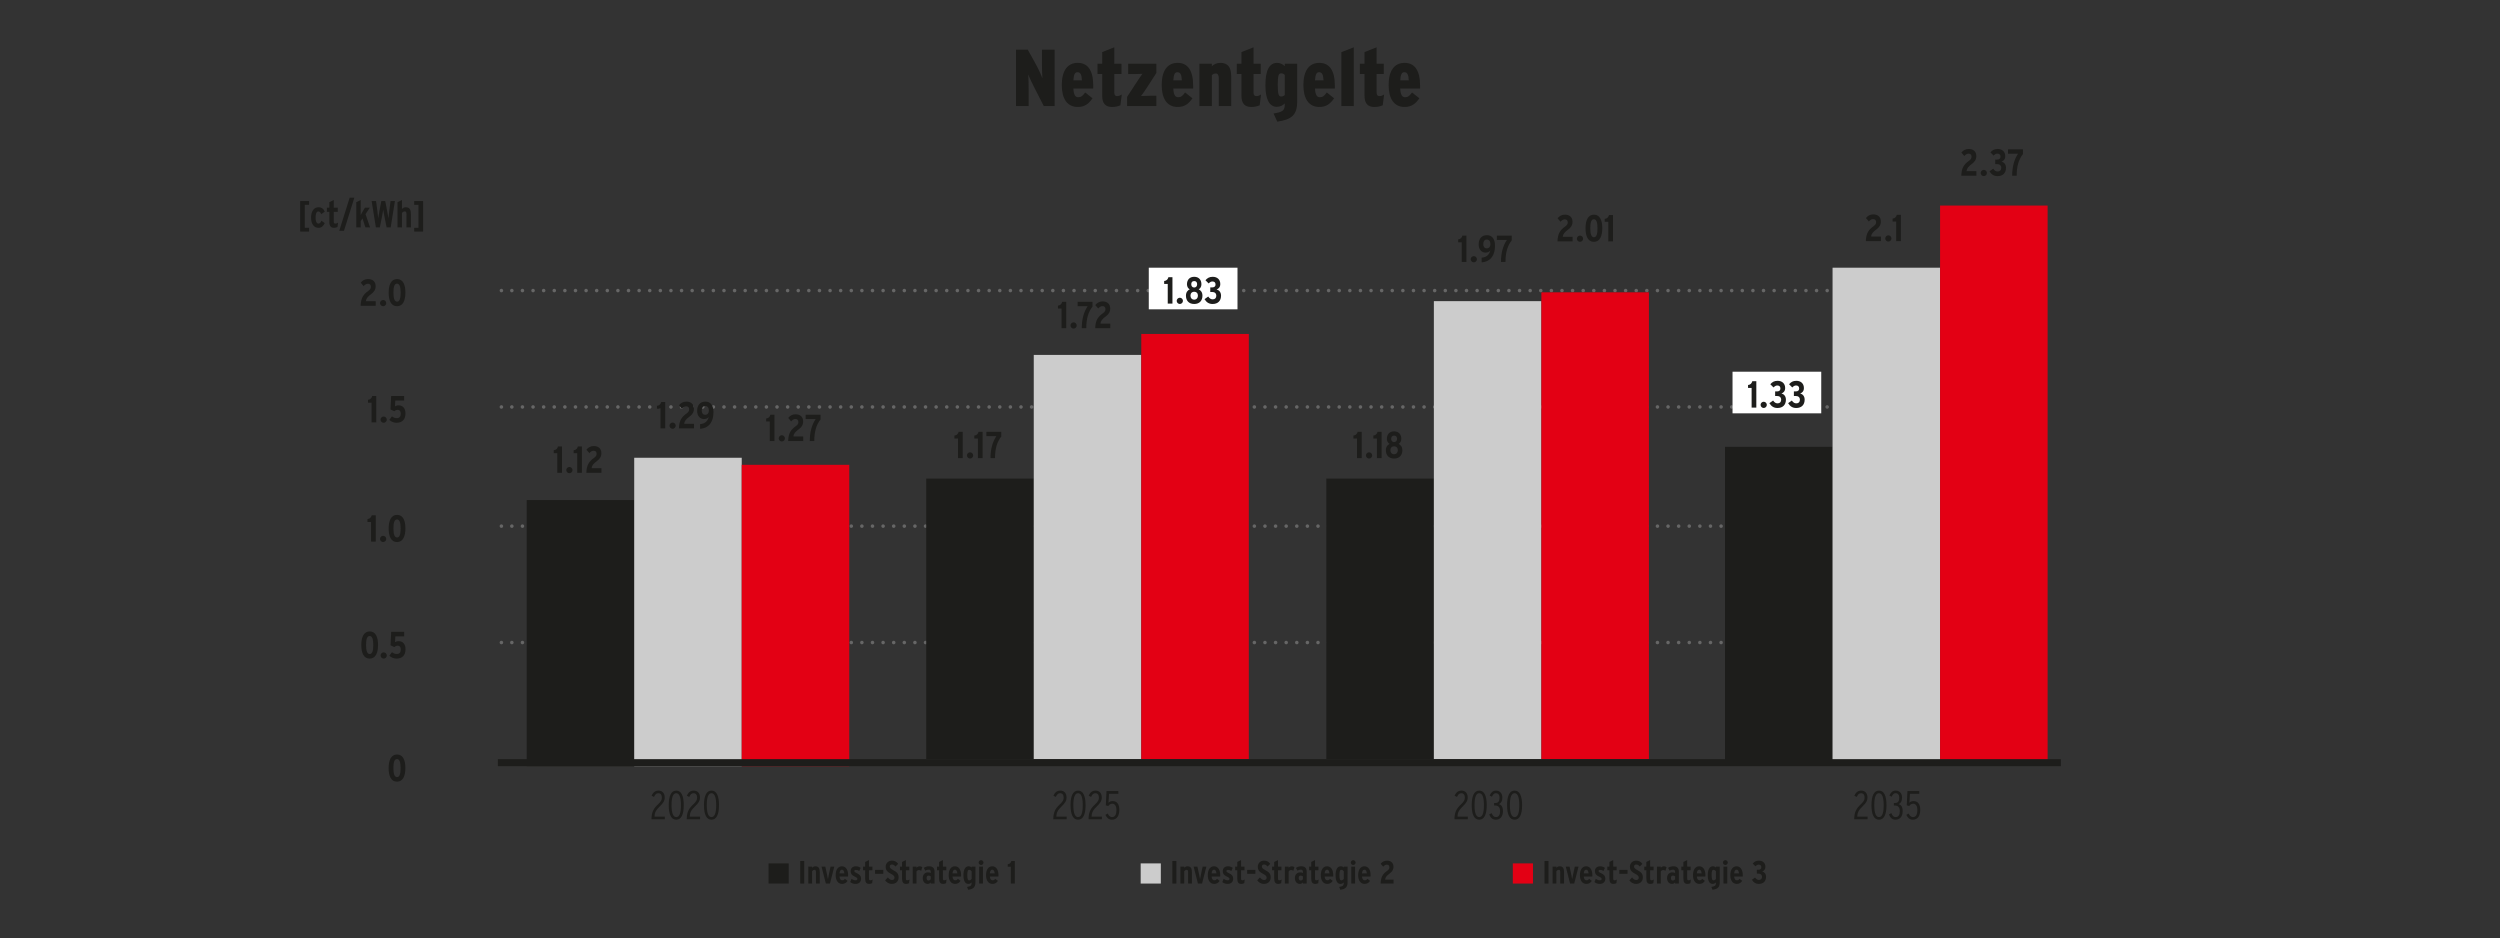 <?xml version="1.0" encoding="UTF-8"?>
<!-- Generator: Adobe Illustrator 25.4.1, SVG Export Plug-In . SVG Version: 6.00 Build 0)  -->
<svg xmlns="http://www.w3.org/2000/svg" xmlns:xlink="http://www.w3.org/1999/xlink" version="1.1" id="Ebene_1" x="0px" y="0px" width="930px" height="349px" viewBox="0 0 930 349" xml:space="preserve">
<rect x="0" y="0" width="930" height="349" fill="#333333" stroke="none"/>
<line fill="none" stroke="#666666" stroke-width="1.313" stroke-linecap="round" stroke-linejoin="round" stroke-dasharray="0,3.946" x1="190.401" y1="151.391" x2="755.059" y2="151.391"></line>
<path fill="none" stroke="#666666" stroke-width="1.313" stroke-linecap="round" stroke-linejoin="round" d="M757,151.391  L757,151.391 M186.52,151.391L186.52,151.391"></path>
<line fill="none" stroke="#666666" stroke-width="1.313" stroke-linecap="round" stroke-linejoin="round" stroke-dasharray="0,3.946" x1="190.401" y1="195.719" x2="755.059" y2="195.719"></line>
<path fill="none" stroke="#666666" stroke-width="1.313" stroke-linecap="round" stroke-linejoin="round" d="M757,195.719  L757,195.719 M186.52,195.719L186.52,195.719"></path>
<line fill="none" stroke="#666666" stroke-width="1.313" stroke-linecap="round" stroke-linejoin="round" stroke-dasharray="0,3.946" x1="190.401" y1="108.089" x2="755.059" y2="108.089"></line>
<path fill="none" stroke="#666666" stroke-width="1.313" stroke-linecap="round" stroke-linejoin="round" d="M757,108.089  L757,108.089 M186.52,108.089L186.52,108.089"></path>
<line fill="none" stroke="#666666" stroke-width="1.313" stroke-linecap="round" stroke-linejoin="round" stroke-dasharray="0,3.946" x1="190.401" y1="239.021" x2="755.059" y2="239.021"></line>
<path fill="none" stroke="#666666" stroke-width="1.313" stroke-linecap="round" stroke-linejoin="round" d="M757,239.021  L757,239.021 M186.52,239.021L186.52,239.021"></path>
<rect x="195.925" y="186.026" fill="#1D1D1B" width="40" height="99"></rect>
<rect x="235.925" y="170.285" fill="#CCCCCC" width="40" height="114.741"></rect>
<g>
	<path fill="#1D1D1B" d="M392.313,39.465h-4.02l-3.09-6.03c-1.17-2.279-2.28-4.56-2.7-5.76c0.12,1.2,0.15,3.87,0.15,5.85v5.94h-4.71   V18.466h4.38l2.67,4.8c1.2,2.159,2.4,4.739,2.79,5.88c-0.12-1.141-0.18-4.051-0.18-5.971v-4.709h4.71V39.465z"></path>
	<path fill="#1D1D1B" d="M406.683,32.925h-7.379c0.12,2.52,0.78,3.24,1.83,3.24c0.93,0,1.59-0.391,2.55-1.771l2.73,2.16   c-1.32,1.95-2.82,3.24-5.49,3.24c-3.93,0-5.939-3.09-5.939-8.13c0-5.399,2.13-8.279,5.939-8.279c3.72,0,5.76,2.789,5.76,8.429   V32.925z M402.483,29.895c-0.12-2.189-0.57-3.029-1.65-3.029c-0.93,0-1.38,0.72-1.53,3.029H402.483z"></path>
	<path fill="#1D1D1B" d="M417.302,35.145l-0.51,4.021c-0.9,0.39-1.89,0.63-3.09,0.63c-2.43,0-3.689-1.261-3.689-4.2v-8.069h-1.74   v-3.811h1.74v-4.35l4.5-1.77v6.119h2.67v3.811h-2.67v6.899c0,0.96,0.36,1.32,1.05,1.32   C416.192,35.745,416.642,35.564,417.302,35.145z"></path>
	<path fill="#1D1D1B" d="M430.172,39.465h-10.89v-3.42l3.24-4.979c1.05-1.62,1.86-2.79,2.46-3.601c-0.84,0.03-2.16,0.09-3.24,0.09   h-2.07v-3.84h10.5v3.42l-3.21,4.98c-1.02,1.56-1.86,2.79-2.49,3.6c0.84-0.03,2.16-0.09,3.24-0.09h2.46V39.465z"></path>
	<path fill="#1D1D1B" d="M443.851,32.925h-7.379c0.12,2.52,0.78,3.24,1.83,3.24c0.93,0,1.59-0.391,2.55-1.771l2.729,2.16   c-1.32,1.95-2.82,3.24-5.49,3.24c-3.93,0-5.939-3.09-5.939-8.13c0-5.399,2.13-8.279,5.939-8.279c3.72,0,5.76,2.789,5.76,8.429   V32.925z M439.651,29.895c-0.12-2.189-0.57-3.029-1.65-3.029c-0.93,0-1.38,0.72-1.53,3.029H439.651z"></path>
	<path fill="#1D1D1B" d="M458.011,39.465h-4.62v-10.35c0-1.2-0.39-1.771-1.14-1.771c-0.6,0-1.02,0.24-1.44,0.601v11.52h-4.62v-15.75   h4.62v0.9c0.81-0.69,1.71-1.229,3.21-1.229c2.61,0,3.99,1.56,3.99,4.919V39.465z"></path>
	<path fill="#1D1D1B" d="M469.11,35.145l-0.51,4.021c-0.9,0.39-1.89,0.63-3.09,0.63c-2.43,0-3.689-1.261-3.689-4.2v-8.069h-1.74   v-3.811h1.74v-4.35l4.499-1.77v6.119h2.67v3.811h-2.67v6.899c0,0.96,0.36,1.32,1.051,1.32   C468.001,35.745,468.45,35.564,469.11,35.145z"></path>
	<path fill="#1D1D1B" d="M482.551,37.814c0,5.07-2.221,6.69-7.41,7.439l-1.38-3.029c3.45-0.57,4.17-1.14,4.17-3.36v-0.39   c-0.75,0.72-1.65,1.26-2.94,1.26c-2.67,0-4.26-2.55-4.26-8.069c0-5.7,1.561-8.279,4.38-8.279c1.2,0,2.101,0.569,2.82,1.199v-0.87   h4.62V37.814z M477.931,35.354v-7.499c-0.36-0.33-0.75-0.57-1.35-0.57c-0.841,0-1.261,0.54-1.261,4.26c0,3.78,0.42,4.35,1.29,4.35   C477.15,35.895,477.541,35.685,477.931,35.354z"></path>
	<path fill="#1D1D1B" d="M496.56,32.925h-7.379c0.12,2.52,0.779,3.24,1.83,3.24c0.93,0,1.59-0.391,2.55-1.771l2.729,2.16   c-1.32,1.95-2.82,3.24-5.49,3.24c-3.93,0-5.939-3.09-5.939-8.13c0-5.399,2.13-8.279,5.939-8.279c3.721,0,5.76,2.789,5.76,8.429   V32.925z M492.36,29.895c-0.12-2.189-0.57-3.029-1.65-3.029c-0.93,0-1.38,0.72-1.529,3.029H492.36z"></path>
	<path fill="#1D1D1B" d="M503.61,39.465h-4.62V19.396l4.62-1.8V39.465z"></path>
	<path fill="#1D1D1B" d="M514.89,35.145l-0.511,4.021c-0.899,0.39-1.89,0.63-3.09,0.63c-2.43,0-3.689-1.261-3.689-4.2v-8.069h-1.74   v-3.811h1.74v-4.35l4.5-1.77v6.119h2.67v3.811h-2.67v6.899c0,0.96,0.359,1.32,1.05,1.32   C513.779,35.745,514.229,35.564,514.89,35.145z"></path>
	<path fill="#1D1D1B" d="M528.269,32.925h-7.379c0.12,2.52,0.779,3.24,1.83,3.24c0.93,0,1.59-0.391,2.55-1.771l2.729,2.16   c-1.32,1.95-2.82,3.24-5.49,3.24c-3.93,0-5.939-3.09-5.939-8.13c0-5.399,2.13-8.279,5.939-8.279c3.721,0,5.76,2.789,5.76,8.429   V32.925z M524.069,29.895c-0.12-2.189-0.57-3.029-1.65-3.029c-0.93,0-1.38,0.72-1.529,3.029H524.069z"></path>
</g>
<g>
	<path fill="#1D1D1B" d="M150.801,285.709c0,2.83-0.854,5.071-3.124,5.071c-2.283,0-3.11-2.228-3.11-5.043   c0-2.829,0.854-5.07,3.138-5.07C149.975,280.667,150.801,282.894,150.801,285.709z M149.022,285.737   c0-2.213-0.406-3.361-1.345-3.361s-1.331,1.12-1.331,3.333c0,2.214,0.406,3.362,1.358,3.362   C148.63,289.071,149.022,287.95,149.022,285.737z"></path>
</g>
<g>
	<path fill="#1D1D1B" d="M140.637,239.929c0,2.83-0.854,5.071-3.124,5.071c-2.283,0-3.11-2.228-3.11-5.043   c0-2.829,0.854-5.07,3.138-5.07C139.811,234.887,140.637,237.113,140.637,239.929z M138.858,239.957   c0-2.213-0.406-3.361-1.345-3.361s-1.331,1.12-1.331,3.333c0,2.214,0.406,3.362,1.358,3.362   C138.466,243.291,138.858,242.17,138.858,239.957z"></path>
	<path fill="#1D1D1B" d="M143.897,243.837c0,0.631-0.533,1.163-1.163,1.163c-0.63,0-1.163-0.532-1.163-1.163   c0-0.63,0.533-1.162,1.163-1.162C143.364,242.675,143.897,243.207,143.897,243.837z"></path>
	<path fill="#1D1D1B" d="M150.856,241.54c0,2.199-1.219,3.46-3.32,3.46c-0.995,0-2.003-0.406-2.703-1.064l0.98-1.331   c0.672,0.504,1.134,0.673,1.807,0.673c1.009,0,1.471-0.645,1.471-1.64c0-0.98-0.435-1.456-1.149-1.456   c-0.462,0-0.868,0.195-1.232,0.546l-1.429-0.673l0.238-5.015h4.833v1.695h-3.277l-0.126,2.144c0.351-0.225,0.743-0.364,1.387-0.364   C149.764,238.515,150.856,239.509,150.856,241.54z"></path>
</g>
<g>
	<path fill="#1D1D1B" d="M139.781,201.488h-1.751v-7.298H136.7v-1.093c0.967-0.099,1.387-0.687,1.583-1.415h1.499V201.488z"></path>
	<path fill="#1D1D1B" d="M143.687,200.479c0,0.63-0.533,1.163-1.163,1.163c-0.63,0-1.163-0.533-1.163-1.163s0.533-1.163,1.163-1.163   C143.154,199.316,143.687,199.85,143.687,200.479z"></path>
	<path fill="#1D1D1B" d="M150.814,196.571c0,2.83-0.854,5.071-3.124,5.071c-2.283,0-3.11-2.228-3.11-5.043   c0-2.83,0.854-5.071,3.138-5.071C149.988,191.528,150.814,193.756,150.814,196.571z M149.036,196.6   c0-2.214-0.406-3.362-1.345-3.362s-1.331,1.121-1.331,3.334s0.406,3.362,1.358,3.362   C148.644,199.934,149.036,198.812,149.036,196.6z"></path>
</g>
<g>
	<path fill="#1D1D1B" d="M139.977,157.122h-1.751v-7.298h-1.331v-1.093c0.967-0.099,1.387-0.687,1.583-1.415h1.499V157.122z"></path>
	<path fill="#1D1D1B" d="M143.883,156.113c0,0.63-0.532,1.163-1.163,1.163s-1.163-0.533-1.163-1.163s0.532-1.163,1.163-1.163   S143.883,155.483,143.883,156.113z"></path>
	<path fill="#1D1D1B" d="M150.842,153.816c0,2.199-1.219,3.46-3.32,3.46c-0.995,0-2.003-0.406-2.703-1.065l0.98-1.33   c0.672,0.504,1.134,0.672,1.807,0.672c1.009,0,1.471-0.645,1.471-1.639c0-0.98-0.435-1.457-1.149-1.457   c-0.462,0-0.868,0.196-1.232,0.547l-1.429-0.673l0.238-5.015h4.833v1.695h-3.277l-0.126,2.143c0.351-0.224,0.743-0.364,1.387-0.364   C149.75,150.79,150.842,151.785,150.842,153.816z"></path>
</g>
<g>
	<path fill="#1D1D1B" d="M139.769,113.764h-5.617c0.098-2.997,1.037-4.244,2.886-5.575c0.672-0.49,0.924-0.896,0.924-1.484   c0-0.771-0.392-1.148-1.121-1.148c-0.616,0-1.106,0.35-1.569,0.882l-1.093-1.274c0.659-0.826,1.527-1.358,2.731-1.358   c1.695,0,2.83,0.938,2.83,2.647c0,1.358-0.672,2.199-1.611,2.899c-1.331,0.994-1.933,1.653-2.003,2.703h3.642V113.764z"></path>
	<path fill="#1D1D1B" d="M143.687,112.756c0,0.63-0.533,1.162-1.163,1.162c-0.63,0-1.163-0.532-1.163-1.162   c0-0.631,0.533-1.163,1.163-1.163C143.154,111.593,143.687,112.125,143.687,112.756z"></path>
	<path fill="#1D1D1B" d="M150.814,108.848c0,2.829-0.854,5.07-3.124,5.07c-2.283,0-3.11-2.228-3.11-5.043   c0-2.829,0.854-5.07,3.138-5.07C149.988,103.805,150.814,106.032,150.814,108.848z M149.036,108.875   c0-2.213-0.406-3.361-1.345-3.361s-1.331,1.12-1.331,3.334c0,2.213,0.406,3.361,1.358,3.361   C148.644,112.209,149.036,111.089,149.036,108.875z"></path>
</g>
<g>
	<path fill="#1D1D1B" d="M114.978,86.141h-3.319V74.795h3.319v1.4h-1.597v8.545h1.597V86.141z"></path>
	<path fill="#1D1D1B" d="M120.816,78.759l-1.331,0.896c-0.252-0.603-0.546-0.994-1.037-0.994c-0.742,0-1.05,0.882-1.05,2.255   s0.336,2.27,1.106,2.27c0.476,0,0.826-0.463,1.064-1.079l1.219,0.883c-0.434,1.022-1.163,1.765-2.297,1.765   c-1.625,0-2.773-1.331-2.773-3.81c0-2.479,1.163-3.853,2.759-3.853C119.611,77.092,120.368,77.666,120.816,78.759z"></path>
	<path fill="#1D1D1B" d="M125.744,82.835l-0.196,1.597c-0.364,0.196-0.771,0.322-1.261,0.322c-1.19,0-1.779-0.645-1.779-2.255   v-3.685h-0.911v-1.568h0.911v-2.031l1.653-0.826v2.857h1.485v1.568h-1.485v3.643c0,0.546,0.21,0.729,0.603,0.729   C125.085,83.186,125.421,83.073,125.744,82.835z"></path>
	<path fill="#1D1D1B" d="M131.82,73.534l-3.866,12.326h-1.751l3.866-12.326H131.82z"></path>
	<path fill="#1D1D1B" d="M137.658,84.6h-1.723l-1.093-3.376l-0.658,1.079V84.6h-1.653v-9.385l1.653-0.826v4.608   c0,0.406-0.014,0.63-0.014,1.036c0.168-0.364,0.392-0.771,0.561-1.051l1.022-1.736h1.821l-1.597,2.396L137.658,84.6z"></path>
	<path fill="#1D1D1B" d="M146.914,74.795l-1.583,9.805h-1.513l-0.826-4.118c-0.196-0.952-0.336-1.793-0.434-2.465   c-0.098,0.687-0.238,1.513-0.435,2.465l-0.826,4.118h-1.471l-1.583-9.805h1.653l0.476,3.655c0.098,0.715,0.238,2.102,0.308,2.773   c0.084-0.672,0.322-2.059,0.462-2.773l0.714-3.655h1.443l0.714,3.655c0.14,0.715,0.392,2.102,0.476,2.773   c0.07-0.672,0.21-2.059,0.309-2.773l0.476-3.655H146.914z"></path>
	<path fill="#1D1D1B" d="M152.862,84.6h-1.653v-4.763c0-0.91-0.112-1.204-0.7-1.204c-0.364,0-0.784,0.322-0.98,0.616V84.6h-1.653   v-9.385l1.653-0.826v3.361c0.364-0.392,0.84-0.658,1.373-0.658c1.569,0,1.961,0.967,1.961,2.689V84.6z"></path>
	<path fill="#1D1D1B" d="M157.397,86.141h-3.32v-1.4h1.597v-8.545h-1.597v-1.4h3.32V86.141z"></path>
</g>
<g>
	<path fill="#1D1D1B" d="M209.067,175.882h-1.751v-7.298h-1.331v-1.093c0.967-0.098,1.387-0.686,1.583-1.414h1.499V175.882z"></path>
	<path fill="#1D1D1B" d="M212.973,174.874c0,0.63-0.532,1.162-1.163,1.162s-1.163-0.532-1.163-1.162   c0-0.631,0.532-1.163,1.163-1.163S212.973,174.243,212.973,174.874z"></path>
	<path fill="#1D1D1B" d="M216.473,175.882h-1.751v-7.298h-1.331v-1.093c0.967-0.098,1.387-0.686,1.583-1.414h1.499V175.882z"></path>
	<path fill="#1D1D1B" d="M223.74,175.882h-5.617c0.098-2.997,1.037-4.244,2.886-5.575c0.672-0.49,0.924-0.896,0.924-1.484   c0-0.771-0.392-1.148-1.121-1.148c-0.616,0-1.106,0.35-1.569,0.882l-1.093-1.274c0.659-0.826,1.527-1.358,2.731-1.358   c1.695,0,2.83,0.938,2.83,2.647c0,1.358-0.672,2.199-1.611,2.899c-1.331,0.994-1.933,1.653-2.003,2.703h3.642V175.882z"></path>
</g>
<g>
	<path fill="#1D1D1B" d="M247.325,304.768h-4.98c0.045-2.82,0.84-4.05,2.475-5.58c1.05-0.989,1.395-1.635,1.395-2.46   c0-1.034-0.465-1.649-1.35-1.649c-0.75,0-1.155,0.479-1.575,1.38l-0.9-0.45c0.495-1.064,1.17-1.905,2.565-1.905   c1.44,0,2.325,0.976,2.325,2.58c0,1.23-0.585,2.085-1.8,3.255c-1.53,1.471-1.935,2.37-2.01,3.84h3.855V304.768z"></path>
	<path fill="#1D1D1B" d="M254.359,299.518c0,3.51-0.945,5.415-2.79,5.415c-1.86,0-2.805-1.905-2.805-5.415s0.945-5.415,2.805-5.415   C253.415,294.103,254.359,296.008,254.359,299.518z M253.31,299.518c0-2.97-0.585-4.439-1.755-4.439c-1.17,0-1.74,1.47-1.74,4.439   s0.6,4.44,1.755,4.44C252.739,303.958,253.31,302.487,253.31,299.518z"></path>
	<path fill="#1D1D1B" d="M260.435,304.768h-4.98c0.045-2.82,0.84-4.05,2.475-5.58c1.05-0.989,1.395-1.635,1.395-2.46   c0-1.034-0.465-1.649-1.35-1.649c-0.75,0-1.155,0.479-1.575,1.38l-0.9-0.45c0.495-1.064,1.17-1.905,2.565-1.905   c1.44,0,2.325,0.976,2.325,2.58c0,1.23-0.585,2.085-1.8,3.255c-1.53,1.471-1.935,2.37-2.01,3.84h3.855V304.768z"></path>
	<path fill="#1D1D1B" d="M267.469,299.518c0,3.51-0.945,5.415-2.79,5.415c-1.86,0-2.805-1.905-2.805-5.415s0.945-5.415,2.805-5.415   C266.524,294.103,267.469,296.008,267.469,299.518z M266.419,299.518c0-2.97-0.585-4.439-1.755-4.439c-1.17,0-1.74,1.47-1.74,4.439   s0.6,4.44,1.755,4.44C265.849,303.958,266.419,302.487,266.419,299.518z"></path>
</g>
<g>
	<path fill="#1D1D1B" d="M396.8,304.768h-4.98c0.045-2.82,0.84-4.05,2.475-5.58c1.05-0.989,1.395-1.635,1.395-2.46   c0-1.034-0.465-1.649-1.35-1.649c-0.75,0-1.155,0.479-1.575,1.38l-0.9-0.45c0.495-1.064,1.17-1.905,2.565-1.905   c1.44,0,2.325,0.976,2.325,2.58c0,1.23-0.585,2.085-1.8,3.255c-1.53,1.471-1.935,2.37-2.01,3.84h3.855V304.768z"></path>
	<path fill="#1D1D1B" d="M403.834,299.518c0,3.51-0.945,5.415-2.79,5.415c-1.86,0-2.805-1.905-2.805-5.415s0.945-5.415,2.805-5.415   C402.89,294.103,403.834,296.008,403.834,299.518z M402.785,299.518c0-2.97-0.585-4.439-1.755-4.439c-1.17,0-1.74,1.47-1.74,4.439   s0.6,4.44,1.755,4.44C402.214,303.958,402.785,302.487,402.785,299.518z"></path>
	<path fill="#1D1D1B" d="M409.91,304.768h-4.98c0.045-2.82,0.84-4.05,2.475-5.58c1.05-0.989,1.395-1.635,1.395-2.46   c0-1.034-0.465-1.649-1.35-1.649c-0.75,0-1.155,0.479-1.575,1.38l-0.9-0.45c0.495-1.064,1.17-1.905,2.565-1.905   c1.44,0,2.325,0.976,2.325,2.58c0,1.23-0.585,2.085-1.8,3.255c-1.53,1.471-1.935,2.37-2.01,3.84h3.855V304.768z"></path>
	<path fill="#1D1D1B" d="M416.39,301.228c0,2.28-0.93,3.705-2.775,3.705c-1.26,0-1.965-0.87-2.4-1.8l0.855-0.51   c0.345,0.705,0.795,1.335,1.62,1.335c1.185,0,1.635-1.11,1.635-2.67c0-1.245-0.495-2.311-1.545-2.311c-0.705,0-1.11,0.33-1.5,0.87   l-0.915-0.255l0.255-5.325h4.41v1.021h-3.465l-0.21,3.33c0.375-0.405,0.855-0.615,1.56-0.615   C415.52,298.003,416.39,299.173,416.39,301.228z"></path>
</g>
<g>
	<path fill="#1D1D1B" d="M546.034,304.768h-4.979c0.045-2.82,0.84-4.05,2.475-5.58c1.05-0.989,1.395-1.635,1.395-2.46   c0-1.034-0.465-1.649-1.35-1.649c-0.75,0-1.155,0.479-1.575,1.38l-0.899-0.45c0.495-1.064,1.17-1.905,2.564-1.905   c1.44,0,2.325,0.976,2.325,2.58c0,1.23-0.585,2.085-1.8,3.255c-1.53,1.471-1.935,2.37-2.01,3.84h3.854V304.768z"></path>
	<path fill="#1D1D1B" d="M553.069,299.518c0,3.51-0.945,5.415-2.79,5.415c-1.86,0-2.805-1.905-2.805-5.415s0.944-5.415,2.805-5.415   C552.124,294.103,553.069,296.008,553.069,299.518z M552.02,299.518c0-2.97-0.585-4.439-1.756-4.439   c-1.17,0-1.739,1.47-1.739,4.439s0.6,4.44,1.755,4.44C551.449,303.958,552.02,302.487,552.02,299.518z"></path>
	<path fill="#1D1D1B" d="M559.1,301.753c0,1.965-1.021,3.18-2.67,3.18c-1.186,0-1.965-0.705-2.445-1.979l0.9-0.466   c0.39,1.005,0.899,1.471,1.604,1.471c1.096,0,1.545-0.915,1.545-2.16c0-1.485-0.63-2.13-1.814-2.13h-0.405v-0.96h0.495   c1.035,0,1.515-0.646,1.515-1.965c0-0.99-0.435-1.665-1.365-1.665c-0.659,0-1.034,0.405-1.47,1.305l-0.84-0.435   c0.51-1.096,1.125-1.846,2.354-1.846c1.44,0,2.37,1.051,2.37,2.565c0,1.41-0.494,2.085-1.26,2.475   C558.425,299.383,559.1,299.982,559.1,301.753z"></path>
	<path fill="#1D1D1B" d="M566.225,299.518c0,3.51-0.945,5.415-2.79,5.415c-1.859,0-2.805-1.905-2.805-5.415s0.945-5.415,2.805-5.415   C565.279,294.103,566.225,296.008,566.225,299.518z M565.175,299.518c0-2.97-0.585-4.439-1.755-4.439s-1.74,1.47-1.74,4.439   s0.6,4.44,1.755,4.44C564.604,303.958,565.175,302.487,565.175,299.518z"></path>
</g>
<g>
	<path fill="#1D1D1B" d="M694.744,304.768h-4.979c0.045-2.82,0.84-4.05,2.475-5.58c1.05-0.989,1.395-1.635,1.395-2.46   c0-1.034-0.465-1.649-1.35-1.649c-0.75,0-1.155,0.479-1.575,1.38l-0.899-0.45c0.494-1.064,1.17-1.905,2.564-1.905   c1.44,0,2.325,0.976,2.325,2.58c0,1.23-0.585,2.085-1.8,3.255c-1.53,1.471-1.936,2.37-2.011,3.84h3.855V304.768z"></path>
	<path fill="#1D1D1B" d="M701.779,299.518c0,3.51-0.945,5.415-2.79,5.415c-1.859,0-2.805-1.905-2.805-5.415s0.945-5.415,2.805-5.415   C700.834,294.103,701.779,296.008,701.779,299.518z M700.729,299.518c0-2.97-0.585-4.439-1.755-4.439s-1.74,1.47-1.74,4.439   s0.6,4.44,1.755,4.44C700.159,303.958,700.729,302.487,700.729,299.518z"></path>
	<path fill="#1D1D1B" d="M707.794,301.753c0,1.965-1.021,3.18-2.67,3.18c-1.185,0-1.965-0.705-2.445-1.979l0.9-0.466   c0.39,1.005,0.899,1.471,1.604,1.471c1.096,0,1.545-0.915,1.545-2.16c0-1.485-0.63-2.13-1.814-2.13h-0.405v-0.96h0.495   c1.035,0,1.515-0.646,1.515-1.965c0-0.99-0.435-1.665-1.364-1.665c-0.66,0-1.035,0.405-1.471,1.305l-0.84-0.435   c0.511-1.096,1.125-1.846,2.355-1.846c1.439,0,2.37,1.051,2.37,2.565c0,1.41-0.495,2.085-1.261,2.475   C707.119,299.383,707.794,299.982,707.794,301.753z"></path>
	<path fill="#1D1D1B" d="M714.333,301.228c0,2.28-0.93,3.705-2.774,3.705c-1.26,0-1.965-0.87-2.4-1.8l0.855-0.51   c0.345,0.705,0.795,1.335,1.62,1.335c1.185,0,1.635-1.11,1.635-2.67c0-1.245-0.495-2.311-1.545-2.311c-0.705,0-1.11,0.33-1.5,0.87   l-0.915-0.255l0.255-5.325h4.41v1.021h-3.465l-0.21,3.33c0.375-0.405,0.854-0.615,1.56-0.615   C713.464,298.003,714.333,299.173,714.333,301.228z"></path>
</g>
<g>
	<path fill="#1D1D1B" d="M247.461,159.359h-1.751v-7.298h-1.331v-1.093c0.967-0.099,1.387-0.687,1.583-1.415h1.499V159.359z"></path>
	<path fill="#1D1D1B" d="M251.367,158.351c0,0.63-0.533,1.163-1.163,1.163c-0.63,0-1.163-0.533-1.163-1.163s0.533-1.163,1.163-1.163   C250.834,157.188,251.367,157.721,251.367,158.351z"></path>
	<path fill="#1D1D1B" d="M258.172,159.359h-5.617c0.098-2.998,1.037-4.244,2.886-5.575c0.672-0.49,0.924-0.896,0.924-1.484   c0-0.771-0.392-1.149-1.121-1.149c-0.616,0-1.106,0.351-1.569,0.883l-1.093-1.274c0.659-0.827,1.527-1.359,2.731-1.359   c1.695,0,2.83,0.938,2.83,2.647c0,1.359-0.672,2.199-1.611,2.899c-1.331,0.995-1.933,1.653-2.003,2.704h3.642V159.359z"></path>
	<path fill="#1D1D1B" d="M265.41,153.364c0,3.348-1.484,5.883-4.973,6.149v-1.751c2.031-0.112,2.9-1.387,3.222-2.62   c-0.477,0.532-0.981,0.743-1.821,0.743c-1.289,0-2.507-1.037-2.507-3.054c0-2.228,1.247-3.433,3.068-3.433   C264.122,149.399,265.41,150.549,265.41,153.364z M263.702,152.762c0-0.938-0.364-1.737-1.401-1.737   c-0.854,0-1.261,0.784-1.261,1.695c0,0.91,0.42,1.583,1.275,1.583C263.281,154.303,263.702,153.588,263.702,152.762z"></path>
</g>
<rect x="285.895" y="321.183" fill="#1D1D1B" width="7.5" height="7.5"></rect>
<g>
	<path fill="#1D1D1B" d="M299.184,328.684h-1.5v-8.396h1.5V328.684z"></path>
	<path fill="#1D1D1B" d="M304.954,328.684h-1.415v-4.078c0-0.779-0.096-1.031-0.6-1.031c-0.312,0-0.672,0.276-0.84,0.528v4.581   h-1.415v-6.297h1.415v0.432c0.312-0.335,0.72-0.563,1.175-0.563c1.343,0,1.679,0.828,1.679,2.303V328.684z"></path>
	<path fill="#1D1D1B" d="M310.354,322.387l-1.607,6.297h-1.535l-1.607-6.297h1.416l0.587,2.723c0.108,0.516,0.324,1.619,0.384,1.955   c0.06-0.336,0.288-1.487,0.384-1.955l0.588-2.723H310.354z"></path>
	<path fill="#1D1D1B" d="M315.502,325.541c0,0.168-0.012,0.36-0.024,0.528H312.3c0.06,0.971,0.456,1.403,1.007,1.403   c0.503,0,0.708-0.181,0.983-0.552l1.007,0.755c-0.468,0.768-1.187,1.14-2.015,1.14c-1.559,0-2.411-1.331-2.411-3.274   c0-2.11,0.959-3.286,2.327-3.286C314.782,322.255,315.502,323.814,315.502,325.541z M314.086,324.905   c-0.072-0.768-0.288-1.379-0.899-1.379c-0.528,0-0.815,0.456-0.887,1.379H314.086z"></path>
	<path fill="#1D1D1B" d="M320.326,326.837c0,1.295-0.864,1.979-2.063,1.979c-0.78,0-1.403-0.216-1.991-0.684l0.503-1.211   c0.528,0.371,1.008,0.552,1.511,0.552c0.444,0,0.66-0.204,0.66-0.516c0-0.349-0.252-0.517-1.139-0.948   c-0.912-0.443-1.367-0.972-1.367-1.942c0-1.128,0.815-1.812,1.943-1.812c0.66,0,1.211,0.192,1.775,0.576l-0.492,1.151   c-0.54-0.288-0.864-0.384-1.319-0.384c-0.324,0-0.528,0.18-0.528,0.432c0,0.275,0.192,0.456,1.056,0.863   C319.798,325.338,320.326,325.854,320.326,326.837z"></path>
	<path fill="#1D1D1B" d="M324.61,327.173l-0.168,1.367c-0.312,0.168-0.66,0.275-1.08,0.275c-1.02,0-1.523-0.552-1.523-1.931v-3.154   h-0.78v-1.344h0.78v-1.738l1.415-0.708v2.446h1.271v1.344h-1.271v3.118c0,0.468,0.18,0.624,0.516,0.624   C324.046,327.473,324.334,327.376,324.61,327.173z"></path>
	<path fill="#1D1D1B" d="M328.583,325.062h-3.059v-1.463h3.059V325.062z"></path>
	<path fill="#1D1D1B" d="M334.281,326.417c0,1.391-0.959,2.398-2.519,2.398c-1.139,0-1.931-0.6-2.507-1.319l1.02-1.091   c0.504,0.647,1.043,0.959,1.547,0.959c0.624,0,0.936-0.348,0.936-0.911c0-0.48-0.3-0.864-1.283-1.367   c-1.248-0.648-2.003-1.283-2.003-2.675c0-1.26,0.935-2.255,2.351-2.255c1.043,0,1.691,0.42,2.291,1.199l-0.995,0.996   c-0.492-0.552-0.756-0.744-1.332-0.744c-0.479,0-0.792,0.312-0.792,0.731c0,0.504,0.288,0.815,1.199,1.308   C333.646,324.426,334.281,325.002,334.281,326.417z"></path>
	<path fill="#1D1D1B" d="M338.338,327.173l-0.168,1.367c-0.312,0.168-0.66,0.275-1.08,0.275c-1.02,0-1.523-0.552-1.523-1.931v-3.154   h-0.78v-1.344h0.78v-1.738l1.415-0.708v2.446h1.271v1.344h-1.271v3.118c0,0.468,0.18,0.624,0.516,0.624   C337.774,327.473,338.062,327.376,338.338,327.173z"></path>
	<path fill="#1D1D1B" d="M343.089,322.579l-0.408,1.379c-0.24-0.191-0.492-0.312-0.828-0.312c-0.372,0-0.671,0.191-0.912,0.54v4.497   h-1.415v-6.297h1.415v0.432c0.24-0.275,0.684-0.563,1.151-0.563C342.514,322.255,342.79,322.363,343.089,322.579z"></path>
	<path fill="#1D1D1B" d="M347.662,328.684h-1.416v-0.432c-0.288,0.359-0.72,0.563-1.127,0.563c-1.103,0-1.859-0.84-1.859-2.194   c0-1.283,0.815-2.1,1.931-2.1c0.552,0,0.779,0.084,1.055,0.252v-0.479c0-0.443-0.192-0.779-0.755-0.779   c-0.528,0-0.875,0.12-1.271,0.384l-0.576-1.031c0.576-0.396,1.175-0.612,1.943-0.612c1.463,0,2.075,0.72,2.075,2.099V328.684z    M346.246,327.028v-1.007c-0.228-0.192-0.432-0.3-0.863-0.3c-0.396,0-0.684,0.348-0.684,0.875c0,0.611,0.252,0.96,0.719,0.96   C345.754,327.557,346.066,327.328,346.246,327.028z"></path>
	<path fill="#1D1D1B" d="M352.114,327.173l-0.168,1.367c-0.312,0.168-0.66,0.275-1.08,0.275c-1.02,0-1.523-0.552-1.523-1.931v-3.154   h-0.78v-1.344h0.78v-1.738l1.415-0.708v2.446h1.271v1.344h-1.271v3.118c0,0.468,0.18,0.624,0.516,0.624   C351.55,327.473,351.838,327.376,352.114,327.173z"></path>
	<path fill="#1D1D1B" d="M357.537,325.541c0,0.168-0.012,0.36-0.024,0.528h-3.178c0.06,0.971,0.456,1.403,1.007,1.403   c0.504,0,0.708-0.181,0.983-0.552l1.007,0.755c-0.468,0.768-1.187,1.14-2.015,1.14c-1.559,0-2.411-1.331-2.411-3.274   c0-2.11,0.959-3.286,2.327-3.286C356.817,322.255,357.537,323.814,357.537,325.541z M356.121,324.905   c-0.072-0.768-0.288-1.379-0.899-1.379c-0.527,0-0.815,0.456-0.887,1.379H356.121z"></path>
	<path fill="#1D1D1B" d="M362.865,328.036c0,1.883-0.563,2.675-2.723,2.962l-0.384-1.055c1.476-0.276,1.691-0.552,1.691-1.691   c-0.312,0.336-0.756,0.563-1.211,0.563c-1.175,0-1.835-1.056-1.835-3.274c0-1.919,0.576-3.286,1.955-3.286   c0.419,0,0.815,0.192,1.091,0.479v-0.348h1.415V328.036z M361.45,326.969v-2.854c-0.192-0.276-0.504-0.54-0.9-0.54   c-0.503,0-0.708,0.456-0.708,1.919c0,1.38,0.144,2.003,0.732,2.003C360.922,327.496,361.282,327.221,361.45,326.969z"></path>
	<path fill="#1D1D1B" d="M365.854,320.876c0,0.491-0.408,0.899-0.899,0.899s-0.899-0.408-0.899-0.899   c0-0.492,0.408-0.899,0.899-0.899S365.854,320.384,365.854,320.876z M365.662,328.684h-1.415v-6.297h1.415V328.684z"></path>
	<path fill="#1D1D1B" d="M371.433,325.541c0,0.168-0.012,0.36-0.024,0.528h-3.178c0.06,0.971,0.456,1.403,1.007,1.403   c0.503,0,0.708-0.181,0.983-0.552l1.007,0.755c-0.468,0.768-1.187,1.14-2.015,1.14c-1.559,0-2.411-1.331-2.411-3.274   c0-2.11,0.959-3.286,2.327-3.286C370.713,322.255,371.433,323.814,371.433,325.541z M370.017,324.905   c-0.072-0.768-0.288-1.379-0.899-1.379c-0.528,0-0.815,0.456-0.887,1.379H370.017z"></path>
	<path fill="#1D1D1B" d="M377.518,328.684h-1.499v-6.249h-1.14V321.5c0.828-0.084,1.188-0.588,1.355-1.212h1.283V328.684z"></path>
</g>
<rect x="562.766" y="321.183" fill="#E30014" width="7.5" height="7.5"></rect>
<g>
	<path fill="#1D1D1B" d="M576.055,328.684h-1.499v-8.396h1.499V328.684z"></path>
	<path fill="#1D1D1B" d="M581.825,328.684h-1.416v-4.078c0-0.779-0.096-1.031-0.6-1.031c-0.312,0-0.671,0.276-0.839,0.528v4.581   h-1.416v-6.297h1.416v0.432c0.312-0.335,0.72-0.563,1.175-0.563c1.344,0,1.68,0.828,1.68,2.303V328.684z"></path>
	<path fill="#1D1D1B" d="M587.213,322.387l-1.607,6.297h-1.535l-1.606-6.297h1.415l0.588,2.723c0.107,0.516,0.323,1.619,0.384,1.955   c0.06-0.336,0.287-1.487,0.384-1.955l0.587-2.723H587.213z"></path>
	<path fill="#1D1D1B" d="M592.36,325.541c0,0.168-0.012,0.36-0.023,0.528h-3.179c0.061,0.971,0.456,1.403,1.008,1.403   c0.504,0,0.708-0.181,0.983-0.552l1.008,0.755c-0.468,0.768-1.188,1.14-2.016,1.14c-1.559,0-2.41-1.331-2.41-3.274   c0-2.11,0.959-3.286,2.326-3.286C591.642,322.255,592.36,323.814,592.36,325.541z M590.945,324.905   c-0.071-0.768-0.288-1.379-0.899-1.379c-0.527,0-0.815,0.456-0.888,1.379H590.945z"></path>
	<path fill="#1D1D1B" d="M597.186,326.837c0,1.295-0.863,1.979-2.062,1.979c-0.78,0-1.403-0.216-1.991-0.684l0.504-1.211   c0.527,0.371,1.007,0.552,1.511,0.552c0.444,0,0.66-0.204,0.66-0.516c0-0.349-0.252-0.517-1.14-0.948   c-0.912-0.443-1.367-0.972-1.367-1.942c0-1.128,0.815-1.812,1.942-1.812c0.66,0,1.212,0.192,1.775,0.576l-0.492,1.151   c-0.539-0.288-0.863-0.384-1.319-0.384c-0.323,0-0.527,0.18-0.527,0.432c0,0.275,0.192,0.456,1.056,0.863   C596.658,325.338,597.186,325.854,597.186,326.837z"></path>
	<path fill="#1D1D1B" d="M601.469,327.173l-0.168,1.367c-0.312,0.168-0.659,0.275-1.079,0.275c-1.02,0-1.523-0.552-1.523-1.931   v-3.154h-0.779v-1.344h0.779v-1.738l1.416-0.708v2.446h1.271v1.344h-1.271v3.118c0,0.468,0.18,0.624,0.516,0.624   C600.905,327.473,601.193,327.376,601.469,327.173z"></path>
	<path fill="#1D1D1B" d="M605.441,325.062h-3.058v-1.463h3.058V325.062z"></path>
	<path fill="#1D1D1B" d="M611.141,326.417c0,1.391-0.96,2.398-2.519,2.398c-1.14,0-1.932-0.6-2.507-1.319l1.02-1.091   c0.503,0.647,1.043,0.959,1.547,0.959c0.624,0,0.936-0.348,0.936-0.911c0-0.48-0.3-0.864-1.283-1.367   c-1.247-0.648-2.003-1.283-2.003-2.675c0-1.26,0.936-2.255,2.351-2.255c1.043,0,1.691,0.42,2.291,1.199l-0.996,0.996   c-0.491-0.552-0.755-0.744-1.331-0.744c-0.479,0-0.791,0.312-0.791,0.731c0,0.504,0.287,0.815,1.199,1.308   C610.505,324.426,611.141,325.002,611.141,326.417z"></path>
	<path fill="#1D1D1B" d="M615.209,327.173l-0.168,1.367c-0.312,0.168-0.659,0.275-1.079,0.275c-1.02,0-1.523-0.552-1.523-1.931   v-3.154h-0.779v-1.344h0.779v-1.738l1.416-0.708v2.446h1.271v1.344h-1.271v3.118c0,0.468,0.18,0.624,0.516,0.624   C614.646,327.473,614.934,327.376,615.209,327.173z"></path>
	<path fill="#1D1D1B" d="M619.961,322.579l-0.408,1.379c-0.239-0.191-0.491-0.312-0.827-0.312c-0.372,0-0.672,0.191-0.911,0.54   v4.497h-1.416v-6.297h1.416v0.432c0.239-0.275,0.684-0.563,1.151-0.563C619.386,322.255,619.661,322.363,619.961,322.579z"></path>
	<path fill="#1D1D1B" d="M624.545,328.684h-1.415v-0.432c-0.288,0.359-0.72,0.563-1.128,0.563c-1.104,0-1.858-0.84-1.858-2.194   c0-1.283,0.815-2.1,1.931-2.1c0.552,0,0.779,0.084,1.056,0.252v-0.479c0-0.443-0.192-0.779-0.756-0.779   c-0.527,0-0.876,0.12-1.271,0.384l-0.575-1.031c0.575-0.396,1.175-0.612,1.942-0.612c1.463,0,2.075,0.72,2.075,2.099V328.684z    M623.13,327.028v-1.007c-0.229-0.192-0.432-0.3-0.864-0.3c-0.396,0-0.684,0.348-0.684,0.875c0,0.611,0.252,0.96,0.72,0.96   C622.638,327.557,622.949,327.328,623.13,327.028z"></path>
	<path fill="#1D1D1B" d="M628.996,327.173l-0.168,1.367c-0.312,0.168-0.659,0.275-1.079,0.275c-1.02,0-1.523-0.552-1.523-1.931   v-3.154h-0.779v-1.344h0.779v-1.738l1.416-0.708v2.446h1.271v1.344h-1.271v3.118c0,0.468,0.18,0.624,0.516,0.624   C628.433,327.473,628.721,327.376,628.996,327.173z"></path>
	<path fill="#1D1D1B" d="M634.42,325.541c0,0.168-0.012,0.36-0.023,0.528h-3.179c0.061,0.971,0.456,1.403,1.008,1.403   c0.504,0,0.708-0.181,0.983-0.552l1.008,0.755c-0.468,0.768-1.188,1.14-2.016,1.14c-1.559,0-2.41-1.331-2.41-3.274   c0-2.11,0.959-3.286,2.326-3.286C633.701,322.255,634.42,323.814,634.42,325.541z M633.005,324.905   c-0.071-0.768-0.288-1.379-0.899-1.379c-0.527,0-0.815,0.456-0.888,1.379H633.005z"></path>
	<path fill="#1D1D1B" d="M639.748,328.036c0,1.883-0.563,2.675-2.723,2.962l-0.384-1.055c1.476-0.276,1.691-0.552,1.691-1.691   c-0.312,0.336-0.756,0.563-1.212,0.563c-1.175,0-1.835-1.056-1.835-3.274c0-1.919,0.576-3.286,1.955-3.286   c0.42,0,0.815,0.192,1.092,0.479v-0.348h1.415V328.036z M638.333,326.969v-2.854c-0.192-0.276-0.504-0.54-0.899-0.54   c-0.504,0-0.708,0.456-0.708,1.919c0,1.38,0.145,2.003,0.731,2.003C637.805,327.496,638.165,327.221,638.333,326.969z"></path>
	<path fill="#1D1D1B" d="M642.737,320.876c0,0.491-0.408,0.899-0.9,0.899c-0.491,0-0.899-0.408-0.899-0.899   c0-0.492,0.408-0.899,0.899-0.899C642.329,319.977,642.737,320.384,642.737,320.876z M642.545,328.684h-1.415v-6.297h1.415V328.684   z"></path>
	<path fill="#1D1D1B" d="M648.315,325.541c0,0.168-0.012,0.36-0.023,0.528h-3.179c0.061,0.971,0.456,1.403,1.008,1.403   c0.504,0,0.708-0.181,0.983-0.552l1.008,0.755c-0.468,0.768-1.188,1.14-2.016,1.14c-1.559,0-2.41-1.331-2.41-3.274   c0-2.11,0.959-3.286,2.326-3.286C647.597,322.255,648.315,323.814,648.315,325.541z M646.9,324.905   c-0.071-0.768-0.288-1.379-0.899-1.379c-0.527,0-0.815,0.456-0.888,1.379H646.9z"></path>
	<path fill="#1D1D1B" d="M656.967,326.165c0,1.643-0.995,2.65-2.687,2.65c-1.127,0-1.919-0.479-2.578-1.535l1.188-0.84   c0.455,0.66,0.875,0.899,1.438,0.899c0.72,0,1.128-0.455,1.128-1.139c0-0.852-0.563-1.212-1.344-1.212h-0.575v-1.451h0.588   c0.695,0,1.091-0.312,1.091-0.911c0-0.552-0.264-0.983-0.983-0.983c-0.456,0-0.779,0.191-1.211,0.624l-1.02-1.02   c0.611-0.684,1.199-1.092,2.326-1.092c1.451,0,2.399,0.899,2.399,2.291c0,0.947-0.48,1.487-1.176,1.739   C656.283,324.39,656.967,324.989,656.967,326.165z"></path>
</g>
<rect x="424.33" y="321.183" fill="#CCCCCC" width="7.5" height="7.5"></rect>
<g>
	<path fill="#1D1D1B" d="M437.619,328.684h-1.5v-8.396h1.5V328.684z"></path>
	<path fill="#1D1D1B" d="M443.39,328.684h-1.415v-4.078c0-0.779-0.096-1.031-0.6-1.031c-0.312,0-0.672,0.276-0.84,0.528v4.581   h-1.415v-6.297h1.415v0.432c0.312-0.335,0.72-0.563,1.175-0.563c1.343,0,1.679,0.828,1.679,2.303V328.684z"></path>
	<path fill="#1D1D1B" d="M448.777,322.387l-1.607,6.297h-1.535l-1.607-6.297h1.416l0.587,2.723c0.108,0.516,0.324,1.619,0.384,1.955   c0.06-0.336,0.288-1.487,0.384-1.955l0.588-2.723H448.777z"></path>
	<path fill="#1D1D1B" d="M453.925,325.541c0,0.168-0.012,0.36-0.024,0.528h-3.178c0.06,0.971,0.456,1.403,1.007,1.403   c0.504,0,0.708-0.181,0.983-0.552l1.007,0.755c-0.468,0.768-1.187,1.14-2.015,1.14c-1.559,0-2.411-1.331-2.411-3.274   c0-2.11,0.959-3.286,2.327-3.286C453.206,322.255,453.925,323.814,453.925,325.541z M452.51,324.905   c-0.072-0.768-0.288-1.379-0.899-1.379c-0.527,0-0.815,0.456-0.887,1.379H452.51z"></path>
	<path fill="#1D1D1B" d="M458.75,326.837c0,1.295-0.864,1.979-2.063,1.979c-0.779,0-1.403-0.216-1.991-0.684l0.503-1.211   c0.528,0.371,1.008,0.552,1.511,0.552c0.444,0,0.66-0.204,0.66-0.516c0-0.349-0.252-0.517-1.139-0.948   c-0.912-0.443-1.367-0.972-1.367-1.942c0-1.128,0.815-1.812,1.943-1.812c0.66,0,1.211,0.192,1.775,0.576l-0.492,1.151   c-0.54-0.288-0.864-0.384-1.319-0.384c-0.324,0-0.528,0.18-0.528,0.432c0,0.275,0.192,0.456,1.056,0.863   C458.222,325.338,458.75,325.854,458.75,326.837z"></path>
	<path fill="#1D1D1B" d="M463.034,327.173l-0.168,1.367c-0.312,0.168-0.66,0.275-1.08,0.275c-1.02,0-1.523-0.552-1.523-1.931v-3.154   h-0.78v-1.344h0.78v-1.738l1.415-0.708v2.446h1.271v1.344h-1.271v3.118c0,0.468,0.18,0.624,0.516,0.624   C462.47,327.473,462.758,327.376,463.034,327.173z"></path>
	<path fill="#1D1D1B" d="M467.006,325.062h-3.059v-1.463h3.059V325.062z"></path>
	<path fill="#1D1D1B" d="M472.704,326.417c0,1.391-0.959,2.398-2.519,2.398c-1.139,0-1.931-0.6-2.506-1.319l1.019-1.091   c0.504,0.647,1.044,0.959,1.548,0.959c0.623,0,0.936-0.348,0.936-0.911c0-0.48-0.3-0.864-1.283-1.367   c-1.248-0.648-2.003-1.283-2.003-2.675c0-1.26,0.936-2.255,2.351-2.255c1.043,0,1.69,0.42,2.29,1.199l-0.995,0.996   c-0.491-0.552-0.756-0.744-1.331-0.744c-0.479,0-0.792,0.312-0.792,0.731c0,0.504,0.288,0.815,1.199,1.308   C472.068,324.426,472.704,325.002,472.704,326.417z"></path>
	<path fill="#1D1D1B" d="M476.773,327.173l-0.168,1.367c-0.312,0.168-0.66,0.275-1.08,0.275c-1.02,0-1.522-0.552-1.522-1.931v-3.154   h-0.78v-1.344h0.78v-1.738l1.415-0.708v2.446h1.271v1.344h-1.271v3.118c0,0.468,0.18,0.624,0.516,0.624   C476.209,327.473,476.497,327.376,476.773,327.173z"></path>
	<path fill="#1D1D1B" d="M481.524,322.579l-0.407,1.379c-0.24-0.191-0.492-0.312-0.828-0.312c-0.371,0-0.671,0.191-0.911,0.54v4.497   h-1.415v-6.297h1.415v0.432c0.24-0.275,0.684-0.563,1.151-0.563C480.949,322.255,481.225,322.363,481.524,322.579z"></path>
	<path fill="#1D1D1B" d="M486.097,328.684h-1.415v-0.432c-0.288,0.359-0.72,0.563-1.128,0.563c-1.103,0-1.858-0.84-1.858-2.194   c0-1.283,0.815-2.1,1.931-2.1c0.552,0,0.779,0.084,1.056,0.252v-0.479c0-0.443-0.192-0.779-0.756-0.779   c-0.527,0-0.875,0.12-1.271,0.384l-0.575-1.031c0.575-0.396,1.175-0.612,1.942-0.612c1.464,0,2.075,0.72,2.075,2.099V328.684z    M484.682,327.028v-1.007c-0.228-0.192-0.432-0.3-0.863-0.3c-0.396,0-0.684,0.348-0.684,0.875c0,0.611,0.252,0.96,0.719,0.96   C484.189,327.557,484.502,327.328,484.682,327.028z"></path>
	<path fill="#1D1D1B" d="M490.549,327.173l-0.168,1.367c-0.312,0.168-0.659,0.275-1.079,0.275c-1.02,0-1.523-0.552-1.523-1.931   v-3.154h-0.779v-1.344h0.779v-1.738l1.415-0.708v2.446h1.271v1.344h-1.271v3.118c0,0.468,0.18,0.624,0.516,0.624   C489.985,327.473,490.273,327.376,490.549,327.173z"></path>
	<path fill="#1D1D1B" d="M495.972,325.541c0,0.168-0.012,0.36-0.023,0.528h-3.179c0.06,0.971,0.456,1.403,1.008,1.403   c0.504,0,0.707-0.181,0.983-0.552l1.007,0.755c-0.468,0.768-1.187,1.14-2.015,1.14c-1.559,0-2.41-1.331-2.41-3.274   c0-2.11,0.959-3.286,2.326-3.286C495.252,322.255,495.972,323.814,495.972,325.541z M494.557,324.905   c-0.072-0.768-0.288-1.379-0.899-1.379c-0.527,0-0.815,0.456-0.888,1.379H494.557z"></path>
	<path fill="#1D1D1B" d="M501.3,328.036c0,1.883-0.563,2.675-2.723,2.962l-0.384-1.055c1.476-0.276,1.691-0.552,1.691-1.691   c-0.312,0.336-0.756,0.563-1.211,0.563c-1.176,0-1.835-1.056-1.835-3.274c0-1.919,0.575-3.286,1.955-3.286   c0.419,0,0.815,0.192,1.091,0.479v-0.348h1.415V328.036z M499.885,326.969v-2.854c-0.191-0.276-0.504-0.54-0.899-0.54   c-0.504,0-0.708,0.456-0.708,1.919c0,1.38,0.145,2.003,0.732,2.003C499.357,327.496,499.717,327.221,499.885,326.969z"></path>
	<path fill="#1D1D1B" d="M504.289,320.876c0,0.491-0.407,0.899-0.899,0.899c-0.491,0-0.899-0.408-0.899-0.899   c0-0.492,0.408-0.899,0.899-0.899C503.882,319.977,504.289,320.384,504.289,320.876z M504.098,328.684h-1.415v-6.297h1.415V328.684   z"></path>
	<path fill="#1D1D1B" d="M509.868,325.541c0,0.168-0.013,0.36-0.024,0.528h-3.178c0.06,0.971,0.455,1.403,1.007,1.403   c0.504,0,0.708-0.181,0.983-0.552l1.008,0.755c-0.468,0.768-1.188,1.14-2.015,1.14c-1.56,0-2.411-1.331-2.411-3.274   c0-2.11,0.96-3.286,2.327-3.286C509.148,322.255,509.868,323.814,509.868,325.541z M508.452,324.905   c-0.071-0.768-0.287-1.379-0.899-1.379c-0.527,0-0.815,0.456-0.887,1.379H508.452z"></path>
	<path fill="#1D1D1B" d="M518.399,328.684h-4.81c0.084-2.566,0.888-3.634,2.471-4.773c0.576-0.42,0.792-0.768,0.792-1.271   c0-0.659-0.336-0.983-0.96-0.983c-0.527,0-0.947,0.3-1.343,0.756l-0.936-1.092c0.563-0.707,1.308-1.163,2.339-1.163   c1.451,0,2.423,0.804,2.423,2.267c0,1.163-0.576,1.883-1.38,2.482c-1.139,0.852-1.655,1.416-1.715,2.315h3.118V328.684z"></path>
</g>
<rect x="275.925" y="172.91" fill="#E30014" width="40" height="112.116"></rect>
<g>
	<path fill="#1D1D1B" d="M288.093,164.076h-1.751v-7.298h-1.331v-1.093c0.967-0.099,1.387-0.687,1.583-1.415h1.499V164.076z"></path>
	<path fill="#1D1D1B" d="M291.999,163.067c0,0.63-0.533,1.163-1.163,1.163c-0.63,0-1.163-0.533-1.163-1.163s0.533-1.163,1.163-1.163   C291.466,161.904,291.999,162.438,291.999,163.067z"></path>
	<path fill="#1D1D1B" d="M298.804,164.076h-5.617c0.098-2.998,1.037-4.244,2.886-5.575c0.672-0.49,0.924-0.896,0.924-1.484   c0-0.771-0.392-1.149-1.121-1.149c-0.616,0-1.106,0.351-1.569,0.883l-1.093-1.274c0.659-0.827,1.527-1.359,2.731-1.359   c1.695,0,2.83,0.938,2.83,2.647c0,1.359-0.672,2.199-1.611,2.899c-1.331,0.995-1.933,1.653-2.003,2.704h3.642V164.076z"></path>
	<path fill="#1D1D1B" d="M305.244,156.021c-1.611,2.087-2.325,4.566-2.325,8.055h-1.681c0-3.264,0.714-5.981,2.185-8.181h-3.726   v-1.625h5.547V156.021z"></path>
</g>
<rect x="344.556" y="178.026" fill="#1D1D1B" width="40" height="104.375"></rect>
<rect x="384.556" y="132.026" fill="#CCCCCC" width="40" height="150.375"></rect>
<g>
	<path fill="#1D1D1B" d="M358.124,170.425h-1.751v-7.298h-1.331v-1.093c0.967-0.098,1.387-0.686,1.583-1.414h1.499V170.425z"></path>
	<path fill="#1D1D1B" d="M362.029,169.417c0,0.63-0.532,1.162-1.163,1.162s-1.163-0.532-1.163-1.162   c0-0.631,0.532-1.163,1.163-1.163S362.029,168.786,362.029,169.417z"></path>
	<path fill="#1D1D1B" d="M365.529,170.425h-1.751v-7.298h-1.331v-1.093c0.967-0.098,1.387-0.686,1.583-1.414h1.499V170.425z"></path>
	<path fill="#1D1D1B" d="M372.475,162.371c-1.611,2.087-2.325,4.566-2.325,8.054h-1.681c0-3.264,0.714-5.981,2.185-8.18h-3.726   v-1.625h5.547V162.371z"></path>
</g>
<g>
	<path fill="#1D1D1B" d="M396.638,122.083h-1.751v-7.298h-1.331v-1.093c0.967-0.099,1.387-0.687,1.583-1.415h1.499V122.083z"></path>
	<path fill="#1D1D1B" d="M400.543,121.074c0,0.63-0.533,1.163-1.163,1.163c-0.63,0-1.163-0.533-1.163-1.163s0.533-1.163,1.163-1.163   C400.011,119.911,400.543,120.444,400.543,121.074z"></path>
	<path fill="#1D1D1B" d="M406.425,114.028c-1.611,2.087-2.325,4.566-2.325,8.055h-1.681c0-3.264,0.714-5.981,2.185-8.181h-3.726   v-1.625h5.547V114.028z"></path>
	<path fill="#1D1D1B" d="M413.033,122.083h-5.617c0.098-2.998,1.037-4.244,2.886-5.575c0.672-0.49,0.924-0.896,0.924-1.484   c0-0.771-0.392-1.149-1.121-1.149c-0.616,0-1.106,0.351-1.569,0.883l-1.093-1.274c0.659-0.827,1.527-1.359,2.731-1.359   c1.695,0,2.83,0.938,2.83,2.647c0,1.359-0.672,2.199-1.611,2.899c-1.331,0.995-1.933,1.653-2.003,2.704h3.642V122.083z"></path>
</g>
<rect x="424.556" y="124.228" fill="#E30014" width="40" height="158.173"></rect>
<rect x="427.347" y="99.586" fill="#FFFFFF" width="33" height="15.483"></rect>
<g>
	<path fill="#1D1D1B" d="M436.149,112.928h-1.751v-7.298h-1.331v-1.093c0.967-0.099,1.387-0.687,1.583-1.415h1.499V112.928z"></path>
	<path fill="#1D1D1B" d="M440.055,111.919c0,0.63-0.533,1.163-1.163,1.163c-0.63,0-1.163-0.533-1.163-1.163s0.533-1.163,1.163-1.163   C439.522,110.756,440.055,111.289,440.055,111.919z"></path>
	<path fill="#1D1D1B" d="M447.309,110c0,1.751-1.009,3.082-3.068,3.082s-3.067-1.331-3.067-3.082c0-1.289,0.644-2.018,1.4-2.367   c-0.56-0.294-1.022-0.98-1.022-1.863c0-1.625,0.924-2.802,2.689-2.802s2.689,1.177,2.689,2.802c0,0.883-0.434,1.541-1.022,1.863   C446.665,107.982,447.309,108.711,447.309,110z M445.628,110c0-0.883-0.504-1.457-1.387-1.457s-1.387,0.574-1.387,1.457   c0,0.826,0.518,1.471,1.387,1.471S445.628,110.826,445.628,110z M445.334,105.756c0-0.658-0.28-1.205-1.093-1.205   s-1.093,0.547-1.093,1.205s0.378,1.204,1.093,1.204S445.334,106.414,445.334,105.756z"></path>
	<path fill="#1D1D1B" d="M454.225,109.986c0,1.919-1.163,3.096-3.138,3.096c-1.316,0-2.241-0.561-3.011-1.793l1.387-0.981   c0.532,0.771,1.022,1.051,1.681,1.051c0.84,0,1.317-0.532,1.317-1.33c0-0.995-0.658-1.415-1.569-1.415h-0.672v-1.695h0.687   c0.812,0,1.274-0.364,1.274-1.064c0-0.645-0.308-1.148-1.148-1.148c-0.532,0-0.911,0.224-1.415,0.729l-1.19-1.19   c0.714-0.799,1.401-1.275,2.717-1.275c1.695,0,2.802,1.051,2.802,2.676c0,1.106-0.561,1.737-1.373,2.031   C453.426,107.913,454.225,108.613,454.225,109.986z"></path>
</g>
<rect x="641.71" y="166.217" fill="#1D1D1B" width="40" height="117.496"></rect>
<rect x="681.71" y="99.586" fill="#CCCCCC" width="40" height="184.127"></rect>
<rect x="644.501" y="138.276" fill="#FFFFFF" width="33" height="15.483"></rect>
<g>
	<path fill="#1D1D1B" d="M653.353,151.618h-1.751v-7.298h-1.33v-1.093c0.966-0.099,1.387-0.687,1.582-1.415h1.499V151.618z"></path>
	<path fill="#1D1D1B" d="M657.259,150.609c0,0.63-0.532,1.163-1.163,1.163c-0.63,0-1.162-0.533-1.162-1.163s0.532-1.163,1.162-1.163   C656.727,149.446,657.259,149.979,657.259,150.609z"></path>
	<path fill="#1D1D1B" d="M664.358,148.677c0,1.919-1.163,3.096-3.138,3.096c-1.317,0-2.241-0.561-3.012-1.793l1.387-0.981   c0.532,0.771,1.022,1.051,1.681,1.051c0.841,0,1.316-0.532,1.316-1.33c0-0.995-0.658-1.415-1.568-1.415h-0.673v-1.695h0.687   c0.812,0,1.275-0.364,1.275-1.064c0-0.645-0.309-1.148-1.149-1.148c-0.532,0-0.91,0.224-1.414,0.729l-1.191-1.19   c0.715-0.799,1.401-1.275,2.718-1.275c1.695,0,2.802,1.051,2.802,2.676c0,1.106-0.561,1.737-1.373,2.031   C663.56,146.604,664.358,147.304,664.358,148.677z"></path>
	<path fill="#1D1D1B" d="M671.33,148.677c0,1.919-1.163,3.096-3.138,3.096c-1.317,0-2.241-0.561-3.012-1.793l1.387-0.981   c0.532,0.771,1.022,1.051,1.681,1.051c0.841,0,1.316-0.532,1.316-1.33c0-0.995-0.658-1.415-1.568-1.415h-0.673v-1.695h0.687   c0.812,0,1.275-0.364,1.275-1.064c0-0.645-0.309-1.148-1.149-1.148c-0.532,0-0.91,0.224-1.414,0.729l-1.191-1.19   c0.715-0.799,1.401-1.275,2.718-1.275c1.695,0,2.802,1.051,2.802,2.676c0,1.106-0.561,1.737-1.373,2.031   C670.531,146.604,671.33,147.304,671.33,148.677z"></path>
</g>
<g>
	<path fill="#1D1D1B" d="M699.708,89.71h-5.617c0.099-2.998,1.037-4.244,2.886-5.575c0.673-0.49,0.925-0.896,0.925-1.484   c0-0.771-0.393-1.149-1.121-1.149c-0.616,0-1.106,0.351-1.568,0.883l-1.093-1.274c0.658-0.827,1.527-1.359,2.731-1.359   c1.695,0,2.83,0.938,2.83,2.647c0,1.359-0.673,2.199-1.611,2.899c-1.331,0.995-1.933,1.653-2.003,2.704h3.642V89.71z"></path>
	<path fill="#1D1D1B" d="M703.627,88.701c0,0.63-0.532,1.163-1.163,1.163c-0.63,0-1.162-0.533-1.162-1.163s0.532-1.163,1.162-1.163   C703.095,87.538,703.627,88.071,703.627,88.701z"></path>
	<path fill="#1D1D1B" d="M707.126,89.71h-1.751v-7.298h-1.33v-1.093c0.966-0.099,1.387-0.687,1.582-1.415h1.499V89.71z"></path>
</g>
<rect x="721.71" y="76.467" fill="#E30014" width="40" height="207.246"></rect>
<g>
	<path fill="#1D1D1B" d="M735.216,65.367h-5.617c0.099-2.997,1.037-4.244,2.886-5.575c0.673-0.49,0.925-0.896,0.925-1.484   c0-0.771-0.393-1.148-1.121-1.148c-0.616,0-1.106,0.35-1.568,0.882l-1.093-1.274c0.658-0.826,1.527-1.358,2.731-1.358   c1.695,0,2.83,0.938,2.83,2.647c0,1.358-0.673,2.199-1.611,2.899c-1.331,0.994-1.933,1.653-2.003,2.703h3.642V65.367z"></path>
	<path fill="#1D1D1B" d="M739.135,64.359c0,0.63-0.532,1.162-1.163,1.162c-0.63,0-1.162-0.532-1.162-1.162   c0-0.631,0.532-1.163,1.162-1.163C738.603,63.196,739.135,63.729,739.135,64.359z"></path>
	<path fill="#1D1D1B" d="M746.234,62.426c0,1.919-1.163,3.096-3.138,3.096c-1.317,0-2.241-0.561-3.012-1.793l1.387-0.98   c0.532,0.771,1.022,1.051,1.681,1.051c0.841,0,1.316-0.532,1.316-1.331c0-0.994-0.658-1.415-1.568-1.415h-0.673v-1.694h0.687   c0.812,0,1.275-0.364,1.275-1.064c0-0.645-0.309-1.149-1.149-1.149c-0.532,0-0.91,0.225-1.414,0.729l-1.191-1.19   c0.715-0.798,1.401-1.274,2.718-1.274c1.695,0,2.802,1.051,2.802,2.676c0,1.106-0.561,1.736-1.373,2.03   C745.436,60.353,746.234,61.053,746.234,62.426z"></path>
	<path fill="#1D1D1B" d="M752.533,57.313c-1.61,2.087-2.325,4.566-2.325,8.054h-1.681c0-3.264,0.715-5.981,2.186-8.18h-3.727v-1.625   h5.547V57.313z"></path>
</g>
<rect x="493.397" y="178.026" fill="#1D1D1B" width="40" height="104.375"></rect>
<rect x="533.397" y="112.026" fill="#CCCCCC" width="40" height="170.375"></rect>
<g>
	<path fill="#1D1D1B" d="M506.552,170.425h-1.751v-7.298h-1.331v-1.093c0.967-0.098,1.387-0.686,1.583-1.414h1.499V170.425z"></path>
	<path fill="#1D1D1B" d="M510.457,169.417c0,0.63-0.532,1.162-1.162,1.162c-0.631,0-1.163-0.532-1.163-1.162   c0-0.631,0.532-1.163,1.163-1.163C509.925,168.254,510.457,168.786,510.457,169.417z"></path>
	<path fill="#1D1D1B" d="M513.957,170.425h-1.751v-7.298h-1.33v-1.093c0.967-0.098,1.387-0.686,1.583-1.414h1.498V170.425z"></path>
	<path fill="#1D1D1B" d="M521.673,167.497c0,1.751-1.009,3.082-3.067,3.082c-2.06,0-3.067-1.331-3.067-3.082   c0-1.288,0.644-2.017,1.4-2.367c-0.561-0.294-1.022-0.98-1.022-1.862c0-1.625,0.924-2.802,2.689-2.802   c1.765,0,2.689,1.177,2.689,2.802c0,0.882-0.435,1.54-1.022,1.862C521.028,165.48,521.673,166.209,521.673,167.497z    M519.992,167.497c0-0.882-0.505-1.456-1.387-1.456c-0.883,0-1.387,0.574-1.387,1.456c0,0.827,0.518,1.472,1.387,1.472   C519.474,168.969,519.992,168.324,519.992,167.497z M519.698,163.253c0-0.658-0.28-1.204-1.093-1.204s-1.093,0.546-1.093,1.204   s0.378,1.205,1.093,1.205C519.319,164.458,519.698,163.911,519.698,163.253z"></path>
</g>
<g>
	<path fill="#1D1D1B" d="M545.514,97.443h-1.751v-7.298h-1.331v-1.093c0.967-0.099,1.387-0.687,1.583-1.415h1.499V97.443z"></path>
	<path fill="#1D1D1B" d="M549.419,96.435c0,0.63-0.532,1.163-1.162,1.163c-0.631,0-1.163-0.533-1.163-1.163s0.532-1.163,1.163-1.163   C548.887,95.271,549.419,95.805,549.419,96.435z"></path>
	<path fill="#1D1D1B" d="M556.142,91.448c0,3.348-1.485,5.883-4.974,6.149v-1.751c2.031-0.112,2.9-1.387,3.223-2.62   c-0.477,0.532-0.981,0.743-1.821,0.743c-1.289,0-2.508-1.037-2.508-3.054c0-2.228,1.247-3.433,3.068-3.433   C554.853,87.483,556.142,88.633,556.142,91.448z M554.433,90.846c0-0.938-0.364-1.737-1.401-1.737   c-0.854,0-1.261,0.784-1.261,1.695c0,0.91,0.421,1.583,1.275,1.583C554.012,92.387,554.433,91.672,554.433,90.846z"></path>
	<path fill="#1D1D1B" d="M562.371,89.389c-1.611,2.087-2.325,4.566-2.325,8.055h-1.681c0-3.264,0.714-5.981,2.185-8.181h-3.726   v-1.625h5.547V89.389z"></path>
</g>
<rect x="573.397" y="108.746" fill="#E30014" width="40" height="173.655"></rect>
<g>
	<path fill="#1D1D1B" d="M585.001,89.809h-5.617c0.099-2.998,1.037-4.244,2.886-5.575c0.673-0.49,0.925-0.896,0.925-1.484   c0-0.771-0.393-1.149-1.121-1.149c-0.616,0-1.106,0.351-1.568,0.883l-1.093-1.274c0.658-0.827,1.527-1.359,2.731-1.359   c1.695,0,2.83,0.938,2.83,2.647c0,1.359-0.673,2.199-1.611,2.899c-1.331,0.995-1.933,1.653-2.003,2.704h3.642V89.809z"></path>
	<path fill="#1D1D1B" d="M588.92,88.8c0,0.63-0.532,1.163-1.163,1.163c-0.63,0-1.162-0.533-1.162-1.163s0.532-1.163,1.162-1.163   C588.388,87.637,588.92,88.17,588.92,88.8z"></path>
	<path fill="#1D1D1B" d="M596.048,84.892c0,2.83-0.854,5.071-3.124,5.071c-2.283,0-3.109-2.228-3.109-5.043   c0-2.83,0.854-5.071,3.138-5.071C595.221,79.849,596.048,82.076,596.048,84.892z M594.269,84.92c0-2.214-0.406-3.362-1.345-3.362   s-1.331,1.121-1.331,3.334s0.406,3.362,1.359,3.362C593.876,88.254,594.269,87.133,594.269,84.92z"></path>
	<path fill="#1D1D1B" d="M600.035,89.809h-1.751v-7.298h-1.33v-1.093c0.966-0.099,1.387-0.687,1.582-1.415h1.499V89.809z"></path>
</g>
<line fill="none" stroke="#1D1D1B" stroke-width="2.625" x1="185.208" y1="283.714" x2="766.645" y2="283.714"></line>
</svg>
